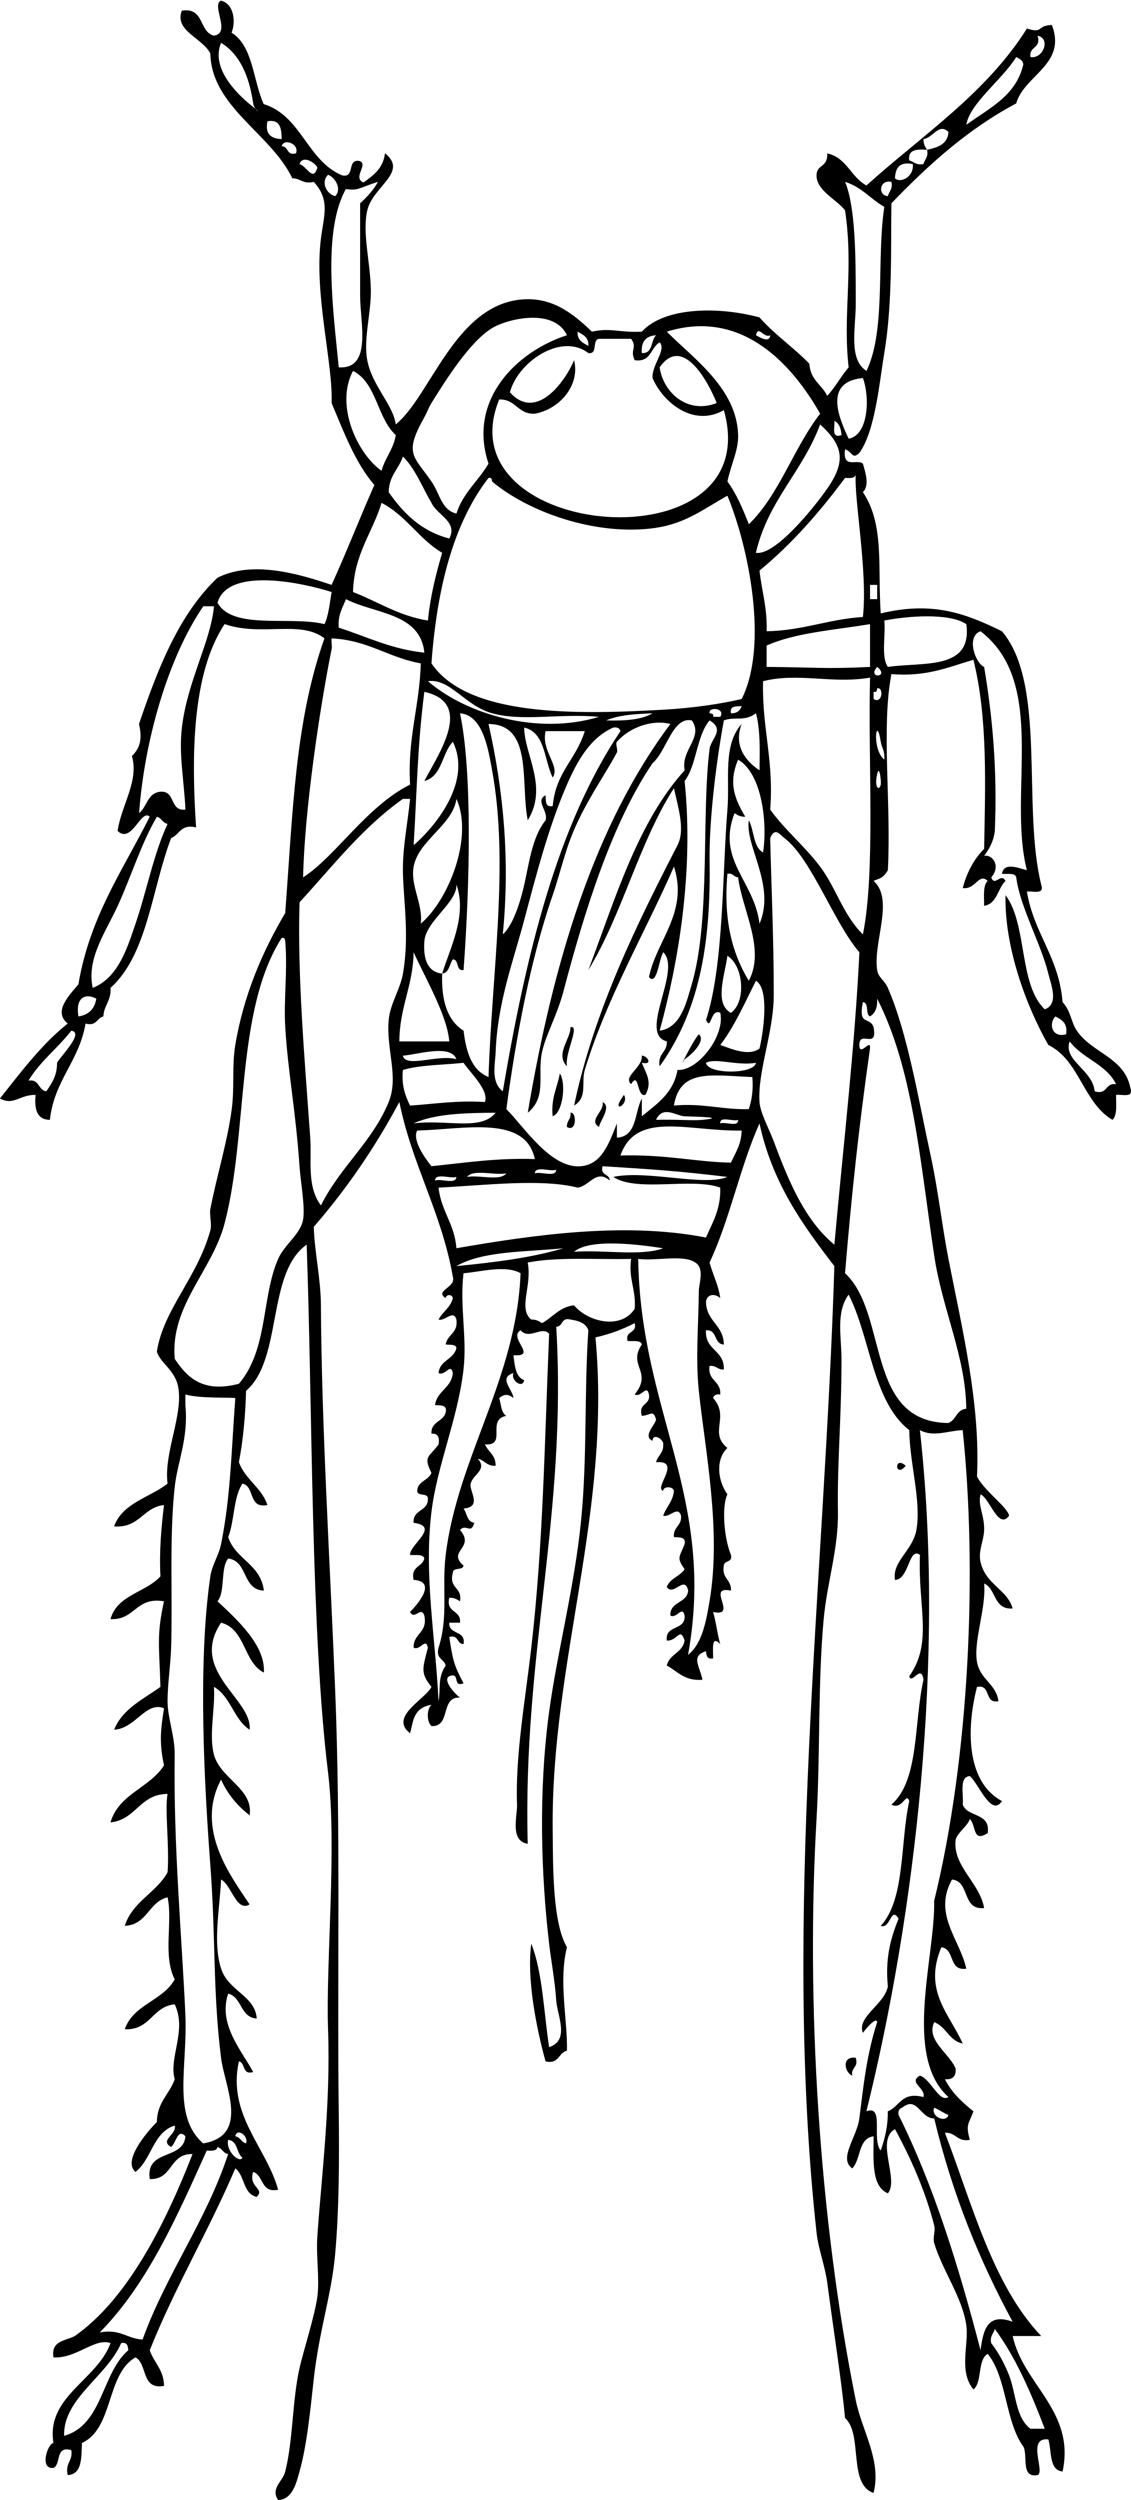 <?xml version="1.0" encoding="UTF-8" standalone="no"?>
<!-- Generator: Adobe Illustrator 13.0.2, SVG Export Plug-In . SVG Version: 6.00 Build 14948)  -->
<svg
    xmlns:rdf="http://www.w3.org/1999/02/22-rdf-syntax-ns#"
    xmlns="http://www.w3.org/2000/svg"
    xmlns:x="http://ns.adobe.com/Extensibility/1.0/"
    xmlns:dc="http://purl.org/dc/elements/1.1/"
    xmlns:i="http://ns.adobe.com/AdobeIllustrator/10.0/"
    xmlns:cc="http://web.resource.org/cc/"
    xmlns:xlink="http://www.w3.org/1999/xlink"
    xmlns:graph="http://ns.adobe.com/Graphs/1.0/"
    xmlns:svg="http://www.w3.org/2000/svg"
    xmlns:inkscape="http://www.inkscape.org/namespaces/inkscape"
    xmlns:sodipodi="http://sodipodi.sourceforge.net/DTD/sodipodi-0.dtd"
    xmlns:ns1="http://sozi.baierouge.fr"
    id="cricket_xA0_Image_1_"
    enable-background="new 0 0 174.887 386.507"
    xml:space="preserve"
    viewBox="0 0 174.887 386.507"
    version="1.1"
    y="0px"
    x="0px"
  >
<g
      clip-rule="evenodd"
      fill-rule="evenodd"
    >
	<path
        d="m99.246 163.2c0.845 0.007 1.812 1.504 0 1.103 0.646 1.669 1.674 2.955 0.552 4.962-1.401 0.419-0.925-3.768-2.205-1.654-1.343-1.19 1.821-2.55 1.653-4.41z"
    />
	<path
        d="m86.564 165.96c0.992 1.387 0.525 6.018-1.103 6.616-0.291-2.87 0.728-4.42 1.103-6.62z"
    />
	<path
        d="m93.181 170.37c1.434 0.769-0.402 2.854-0.552 3.859-1.716-1.05 0.863-2.39 0.552-3.86z"
    />
	<path
        d="m88.219 172.03c0.973-0.176 0.984 3.088-0.551 2.205-0.071-1 0.674-1.17 0.551-2.21z"
    />
	<path
        d="m140.05 226.61c-1.67 2.04-1.86-1.67 0 0z"
    />
	<path
        d="m132.33 318.14c0.456 1.559-0.777 1.429-0.551 2.757-1.2-0.49-1.69-3.08 0.55-2.76z"
    />
	<path
        d="m59.547 23.709c3.64 2.917-1.896 5.099-2.757 8.822-0.79 3.417 0.444 7.817 0.552 12.13 0.091 3.659-1.175 7.69-0.552 11.027 0.73 3.908 3.983 6.858 4.411 9.925 5.34-4.343 9.104-18.269 19.298-19.298 4.588-0.463 7.814 1.848 11.027 4.962 2.95-0.649 4.117 0.17 7.719 0 3.565-3.9 12.084-3.871 18.195-2.205 2.317 2.646 5.281 4.643 7.719 7.167 0.108 2.465 1.92 3.227 2.757 4.962 1.238-1.335 2.123-3.023 3.309-4.411-0.934-8.258 0.804-15.119-0.552-24.26-1.252-1.672-4.535-3.102-4.41-5.514 0.086-1.666 1.747-1.067 1.653-3.308 3.01 0.666 3.662 3.689 6.065 4.962 8.598-7.76 18.507-14.207 24.812-24.26 2.627 0.835 1.37-0.444 3.859-0.551 2.354 6.105-4.304 7.77-5.514 12.13-7.562 4.017-13.61 9.547-19.298 15.438-0.102 6.617 0.186 15.512-1.103 23.158-0.74 4.393-1.391 12.065-3.859 15.438-1.124 1.107-1.081-0.244-2.206-0.551-0.425 3.099 1.824 1.426 2.757 2.206 0.352 1.261 1.094 3.326 0 4.411 3.352 4.994 2.271 11.547 2.757 18.747 8.013-1.93 13.119 0 18.747 2.757 6.928 8.143 3.084 27.057 6.064 39.147 0.556 1.658-1.228 0.977-2.205 1.103 1.056 6.479 4.967 10.104 5.514 17.093 1.304 1.387 1.287 3.054 2.205 4.411 2.366 3.495 7.337 4.092 8.271 8.822 0.556 1.659-1.229 0.977-2.205 1.103-0.006 1.464 0.208 3.149-0.552 3.859-4.525-2.642-5.103-9.232-9.924-11.579-3.476-6.104-6.803-15.223-6.617-23.157 3.4 4.503 2.013 13.793 6.065 17.644 2.259-0.786 0.931-3.943 0.552-5.514-1.087-4.501-4.383-10.332-4.963-14.887-0.171-0.749-1.38-0.458-2.205-0.552 0.293-1.885 2.656-0.844 3.859-0.551-3.044-11.833 3.315-28.883-7.168-36.941-2.283 0.803-0.805 4.953 0.552 5.514 1.299 7.706 2.054 15.958 1.654 25.363-0.197 1.641-0.879 2.798-1.654 3.859 1.264-0.3 2.646 1.541 1.103 3.309 0.541 1.545 1.471-0.801 2.205 0.551-1.224 1.166-1.271 3.507-3.308 3.859 0.006-1.464-0.209-3.149 0.551-3.859-1.383-1.318-1.846 1.394-3.859 1.103 0.649-2.476 1.757-4.492 3.309-6.065 0.18-10.028 0.564-20.233-1.654-29.222-3.849 1.113-7.252 2.673-12.682 2.205-1.593 8.297-0.009 19.786-0.551 30.325-0.765 1.373-1.562 1.311-2.206 1.654 3.235 2.883-0.108 9.469 0.552 13.784 0.181 1.179 1.13 1.549 1.654 2.757 3.068 7.075 4.671 16.98 6.616 25.914 1.172 5.383 1.771 10.967 2.757 15.99 2.216 11.295 4.934 22.46 4.411 33.633 1.104 2.216 4.767 4.775 4.962 6.065-1.663 2.236-2.959-2.646-4.411-3.309-0.466 1.742 0.611 3.162 0.552 5.514-0.043 1.683-0.957 3.239-0.552 4.963 0.836 3.548 4.092 4.169 4.963 7.168-2.988 0.23-2.502-3.013-4.411-3.86 0.345 3.844-1.682 8.853-1.103 12.131 0.481 2.728 3.011 3.433 3.308 6.064-2.272 0.435-1.036-2.64-3.308-2.205-1.849 7.204-1.337 14.896 3.859 17.644-1.639 2.554-3.57-2.651-4.963-3.859-1.715 0.122-0.932 2.744-1.103 4.41 0.734 2.022 4.341 1.174 3.859 4.411-2.35 1.471-1.716-1.007-2.757-2.205-0.217 0.991-2.091 2.264-2.205 3.308-0.438 4.021 3.746 6.58 4.411 10.477-3.485 0.36-2.133-4.116-4.963-4.411-2.991 5.35 1.213 9.229 2.206 13.784-2.806 0.416-1.707-3.072-3.859-3.309-2.822 6.735 1.224 10.243 3.308 14.888-2.13-0.443-2.538-2.608-4.411-3.309-1.309 2.787 2.374 4.838 3.309 7.168 0.1 1.202-0.451 1.754-1.654 1.654 1.041 2.083 2.684 3.565 4.411 4.962-0.714 1.959-1.246 2.004-0.552 4.411-2.017 0.362-2.114-1.193-3.859-1.103 4.272 11.165 7.373 23.503 14.887 31.428h-4.41c1.639 7.552 9.718 11.599 7.719 20.951-2.145-0.244-1.646-3.132-2.205-4.962-3.402-0.396-0.455 5.041-1.654 5.514-2.673 0.467-1.46-2.951-2.206-4.411-2.808-3.808-2.539-10.693-5.514-14.335-1.625 0.947-0.792 4.353-2.205 5.514-2.324-2.842-0.685-6.896-1.103-9.925-0.587-4.251-3.664-8.431-4.963-12.682-0.257-0.843 0.218-1.901 0-2.757-1.385-5.44-3.714-10.571-6.064-14.887-3.062 1.703 0.68 7.791-1.103 9.925-2.584-1.093-2.214-5.138-2.206-8.822-2.435 0.322-1.926 3.588-3.308 4.963-2.166-1.537 0.738-4.839 1.103-7.72 0.634-5.011 1.116-9.823 2.757-14.887-0.104-0.937-1.799 1.078-2.206 1.654-0.993-2.479 3.334-4.374 3.86-7.168-0.387-4.062 0.251-7.027 1.653-10.476-1.196-2.03-1.227 1.649-2.757 1.103 3.8-4.104 2.995-12.812 4.411-19.298-0.504-1.499-1.024 1.469-2.757 0.551 4.343-3.744 3.446-12.728 4.963-19.298-0.374-2.544-1.833 0.844-2.206-0.551 3.694-5.176 1.323-10.724 1.654-18.746-1.739-1.344-1.665 3.827-3.859 3.859-0.483-2.863 2.743-4.52 3.308-7.72 0.787-4.455-1.034-10.234-1.103-15.438-5.673-4.436-5.962-14.256-9.373-20.952-2.011 2.74-1.103 6.594-1.103 9.925 0 9.33-0.681 16.021-0.552 23.708 0.095 5.613-1.7 11.003-2.205 16.541-0.913 10.016-0.519 20.767-1.103 30.877-1.638 28.351 0.347 61.58 6.064 89.872 0.964 4.769 4.02 9.316 2.757 14.336-4.003-1.327-1.599-9.061-4.411-11.579-0.502-5.408-1.722-13.154-2.757-20.951-0.337-2.541-1.376-5.176-1.653-7.72-5.3-48.517 1.263-100.98 2.757-149.42-4.88-6.332-9.596-12.827-11.579-22.055-3.013 6.728-4.599 14.883-7.719 21.503 0.502 1.886 1.362 3.417 1.654 5.513-0.733-0.716-2.052-0.727-2.206 0.552 0.043 3.082 2.715 3.534 2.757 6.616-1.588-0.065-0.957-2.351-2.757-2.205-0.204 3.145 2.875 3.007 2.757 6.064-0.989 0.07-1.163-0.675-2.205-0.551-0.34 2.361 1.795 2.248 1.654 4.411-0.642-0.09-0.981 0.121-1.104 0.551 2.641 2.951-0.744 5.326 2.206 7.72-1.747 1.613-1.625 4.883 0 7.167-0.845 1.706-0.618 6.462 0.551 9.374 0.304 1.222-1.053 0.785-1.103 1.653-0.362 2.017 1.193 2.115 1.103 3.86-3.985-0.829 1.229 4.136-2.757 3.308 0.463 1.56 0.641 3.403 1.104 4.963-1.409-1.458-1.095 0.755-1.104 2.205-0.938 0.202-1.04-0.43-1.103-1.103-2.433 0.742-0.929 2.343-0.551 4.41-2.797 0.224-3.839-1.308-5.514-2.205 0.414-1.791 2.457-1.953 2.757-3.859-0.709-2.209-1.141 0.151-2.757 0-0.297-2.502 2.938-1.473 2.757-3.859-0.363-1.651-1.179 0.527-2.206 0-0.062-2.269 2.577-1.834 2.757-3.859-0.553-2.487-2.226 0.94-3.308-0.552 0.475-1.362 2.044-1.632 2.757-2.757-1.267-1.836-0.822-1.792 0-3.859 0.257-1.177-0.788-1.051-1.654-1.103-0.145-1.614 1.246-1.694 1.103-3.309-0.467-1.616-1.775 0.329-2.757 0 0.458-1.38 1.511-2.165 1.654-3.859-0.125-0.702-1.646-0.723-1.654 0-1.54-0.362 2.989-4.752-1.103-4.411 0.236-1.05 1.188-1.385 1.103-2.757 0.169-0.668-1.593-1.901-1.654-0.552-1.568-0.735 0.426-2.451 0.552-3.308-0.479-1.604-0.826-0.62-2.206-0.552-0.589-2.06 1.369-1.571 1.104-3.308-0.363-1.651-1.179 0.527-2.206 0 2.866-3.553-1.152-4.421 1.103-7.72-0.17-0.748-1.38-0.457-2.205-0.551-0.411-1.697 1.514-1.06 1.103-2.757-1.816 0.94-3.811 1.702-6.064 2.205 2.491 26.976-6.866 50.064-6.617 76.089 0.056 5.884-0.029 14.342 2.206 18.194-1.325 5.272 0.123 11.336 0 15.99-1.347 0.308-1.175 2.133-3.309 1.654-1.402-5.074-2.946-12.802-2.205-18.195 1.764 4.484 1.927 10.57 2.757 15.989 3.246-1.027 1.256-4.909 1.103-7.168-0.217-3.195-0.776-6.025-1.103-8.821-1.251-10.705-1.663-23.568 0-35.839 1.265-9.339 3.943-19.327 4.962-29.773 0.939-9.626 0.457-19.69 1.103-29.223-0.381-1.089-1.47-1.47-2.756-1.654-1.504-0.401-1.11 1.096-2.206 1.103 1.702 29.245-5.199 50.347-4.411 79.948-2.817-0.461-1.587-4.308-1.654-6.065-0.286-7.502 1.279-16.19 2.206-24.26 1.834-15.989 2.033-31.06 2.757-48.521-1.077-1.311-3.086 1.009-4.411-0.551-1.995 1.179 2.75 4.137-1.103 3.859 0.194 1.644 0.318 3.357 1.654 3.859-0.224 1.373-2.137 0.033-1.654-1.103-2.368 0.733-0.151 2.464 0 3.859-0.816-0.639-1.39-0.639-2.206 0 0.305 0.981 0.283 2.29 1.103 2.757-3.179 0.614 0.221 4.658-3.308 4.411 0.49 1.164 1.679 1.63 1.654 3.309-1.372 0.085-1.707-0.866-2.757-1.104 1.521 1.728-0.732 2.396-1.103 3.86-0.285 1.126 1.874 3.599-1.103 3.859 0.554 0.732 0.521 2.052 1.654 2.205-0.498 1.856-1.233 0.065-2.205 1.103 2.437 2.81-2.083 3.217 0.551 5.514-0.125 0.795-1.646 0.192-1.654 1.104-0.674 2.512 1.513 2.163 1.103 4.41-0.443-0.291-0.896-0.575-1.654-0.551-0.58 2.418 1.865 1.811 1.654 3.859h-1.654c-0.116 1.954 2.586 1.089 2.206 3.309-1.096-0.008-0.701-1.505-2.206-1.104 0.531 3.526 0.697 4.33 2.206 7.168-1.784 0.682-0.421-1.784-2.206-1.103-1.098 0.604 0.879 2.753 1.654 3.309-3.113-0.172-1.331 4.55-4.411 4.41-0.754-0.705-0.754-2.603 0-3.308-2.909 0.522-2.782 2.636-3.308 4.411-3.301-2.558 2.356-5.234 3.308-7.168-1.764-2.177-1.351-2.887-0.551-6.065-0.363-1.651-1.179 0.527-2.206 0-0.058-2.264 2.204-2.207 1.654-4.962-0.542-1.545-1.471 0.801-2.206-0.552 0.757-0.776 4.458-4.703 0.551-4.962-0.479-2.134 1.347-1.962 1.654-3.309-0.171-0.748-1.381-0.457-2.206-0.551-0.078-1.611 4.754-4.407 0.551-4.963-0.152-2.174 2.357-1.686 2.206-3.859-0.125-0.794-1.646-0.192-1.654-1.103 0.125-1.53 1.749-1.56 2.206-2.757-1.294-2.654-0.396-2.34 1.103-4.411 0.188-1.106-0.112-1.726-1.103-1.654-0.098-1.936 1.862-1.813 2.206-3.308 0.257-1.177-0.788-1.051-1.654-1.104 0.317-2.256 2.539-2.607 2.757-4.962-0.363-1.651-1.178 0.527-2.206 0 0.189-2.017 2.351-2.06 2.757-3.859-0.089-0.646-1.005-0.465-1.654-0.552 0.249-1.589 1.951-1.725 1.654-3.859-0.467-1.616-1.775 0.33-2.757 0 0.626-1.212 1.844-1.832 2.206-3.309-0.136-0.693-1.096-0.556-1.103 0-1.832-1.166 1.655-1.601 1.103-3.308-1.757-10.005-6.295-17.229-8.271-27.017-3.773 7.07-8.191 13.496-13.232 19.298 0.115 3.942 1.079 7.985 1.103 12.13 0.105 18.805 1.379 39.043 2.206 59.547 0.865 21.488 0.294 44.083 0.551 65.062 0.09 7.363 0.061 15.216-0.551 22.055-0.574 6.411-2.46 11.729-3.308 19.298-0.483 4.304-1.032 10.248-2.206 14.335-0.427 1.486-1.011 4.365-3.308 4.411-1.213-1.805 0.709-2.846 1.103-4.411 1.214-4.833 1.07-10.89 2.206-15.989 0.518-2.326 2.384-8.185 2.757-11.027 0.375-2.856-0.221-6.137 0-9.373 0.613-8.997 2.076-20.324 1.654-31.979-0.363-10.026 1.399-28.273 0-39.698-2.669-21.797-2.388-55.81-3.308-81.602-6.235 4.424-3.66 17.66-9.373 22.606-0.101 3.942-0.457 7.631-1.103 11.027 0.979 2.697 3.482 3.869 4.411 6.616-3.006 0.617-1.907-2.871-3.859-3.308-1.417 2.075-1.22 5.764-2.206 8.271 1.125 3.47 5.021 4.168 5.514 8.271-3.38-0.112-2.42-4.564-5.514-4.963-1.243 1.514-0.411 5.103-1.654 6.616 2.963 2.788 7.454 6.81 7.168 11.027-3.168-1.609-2.824-6.733-6.617-7.719-5.023 7.506 4.883 11.803 4.411 16.541-2.468-1.575-2.921-5.165-5.514-6.616 0.226 3.32-0.816 7.428 0 10.476 1.004 3.751 6.16 5.288 5.514 9.373-1.86-1.448-3.391-3.226-4.411-5.514-4.107 7.717 1.631 15.076 4.411 19.298-2.057 1.224-2.74-2.937-4.411-3.859-0.205 4.615-1.293 9.762 0 13.784 1.119 3.479 5.273 4.175 5.514 7.719-2.585-0.171-2.23-3.282-4.411-3.859-1.63 4.763 2.143 8.879 3.859 12.13-1.77 0.483-1.143-1.43-2.206-1.653-1.834 8.27 4.304 13.337 6.065 19.849-2.743 0.537-2.183-2.229-3.86-2.757-0.787 2.399 1.884 2.535 0.551 3.859-2.13-0.442-1.833-3.312-3.308-4.41-4.122 9.662-9.296 18.271-13.232 28.119 0.638 1.935 2.169 2.977 2.205 5.514-3.58 0.64-2.505-3.376-4.411-4.411-4.56 2.608-3.364 10.972-8.271 13.233-0.116 2.273 0.058 4.836-2.206 4.962-0.442-1.912 0.821-2.119 0.551-3.859-2.547-0.709-1.517 2.159-2.757 2.757-2.215 0.233-0.917-3.745 0-3.859-1.186-7.185 6.757-9.699 8.822-15.438-2.377-0.892-5.282 2.426-8.822 2.205-0.422-2.628 1.88-2.53 3.308-3.308 8.199-5.735 14.047-17.485 18.195-28.12-3.624-0.132-2.993 3.991-6.616 3.859-0.678-4.721 5.225-2.861 5.513-6.616-1.219-1.27-1.379 0.957-2.205 1.654-1.875-1.043 0.944-1.933 0.551-3.309-3.365 1.046-3.567 5.255-6.065 7.168-2.03-1.696 1.7-6.099 3.308-7.719 0.033-3.092 1.961-4.288 2.757-6.616-0.952-3.336 1.937-7.534 0-11.579-3.505 0.354-3.707 4.013-7.719 3.859 1.302-3.844 5.9-4.392 7.719-7.719-1.879-3.714-0.267-8.899-1.103-12.682-2.956 0.72-3.109 4.242-6.616 4.411 1.195-3.768 4.846-5.079 6.616-8.271 0.309-4.094-0.458-9.686 0-12.13-4.355 0.056-4.833 3.988-8.822 4.41 1.275-4.423 6.071-5.324 8.271-8.821-0.776-3.639-0.496-5.591 0-8.822-2.801-1.155-4.421 3.17-7.719 3.309 1.33-3.266 4.5-4.689 7.167-6.616-0.185-6.39-0.61-8.011 0.551-13.233-4.417-0.741-4.419 2.933-8.271 2.757 1.018-3.761 5.456-4.101 7.719-6.616-0.198-4.058 0.143-7.576 0.551-11.027-3.289 0.387-3.761 3.59-7.719 3.309 1.315-3.647 5.489-4.436 8.27-6.616-0.6-4.801 2.419-10.499 1.654-14.888-0.465-2.67-2.799-3.744-3.308-5.514 0.995-6.503 6.245-11.406 8.271-18.746 0.263-0.954-0.17-2.419 0-3.308 0.969-5.051 2.609-10.213 3.308-15.438 0.451-3.37 0.004-6.64 0.551-9.925 1.307-7.852 4.298-14.6 7.719-20.4 1.181-15.622 1.51-29.635 6.065-42.456-3.714-2.896-9.675-0.229-15.438-2.205-5.127 7.694-5.12 20.733-4.411 31.428-2.399-0.562-2.535 1.141-3.859 1.654-2.999 7.846-3.65 18.038-9.374 23.158 0.147 1.985-1.019 2.657-1.103 4.411-1.052 0.235-0.998 1.576-2.757 1.103-0.978 5.822-4.84 8.76-5.514 14.887-2.004-0.018-2.422-1.621-2.206-3.859-2.457-0.049-3.418 1.725-5.514 0.551 3.264-4.088 6.386-8.317 10.476-11.579-2.365-1.909 0.41-4.521 1.654-6.065 1.779-10.534 6.927-17.701 11.027-25.915-1.35-1.303-2.765 4.286-4.962 2.206 0.537-3.917 3.348-7.732 2.206-11.579 1.425-1.4 1.565-2.859 1.103-4.962 2.929-8.649 6.192-16.965 12.13-22.606 5.282-2.673 12.329-0.699 17.644 1.103 2.31-5.042 4.355-10.349 6.617-15.438-2.968-3.465-4.707-8.158-6.617-12.682 0.253-6.113-2.715-16.647-1.654-25.363 0.435-3.571 1.506-5.976-1.103-8.822-1.685 0.398-2.009-0.563-3.309-0.551-3.336-6.957-12.5-11.023-12.681-19.298-1.218-2.414-5.603-3.5-4.411-6.616 3.522-0.582 2.614 3.267 4.962 3.859 2.721-0.387-0.434-4.638 1.076-5.416 2.045 0.467 2.332 3.304 1.654 4.962 3.318 2.011 3.314 7.346 4.962 11.027 5.878 1.841 6.693 8.745 12.13 11.027 2.107 0.453 0.65-2.659 2.757-2.206 1.31 0.587-1.182 2.54 0.551 3.308 1.495-1.077 3.008-2.137 3.308-4.409zm-6.065 5.514c-3.693 6.625-1.911 19.083-1.103 27.568 5.199 0.34 3.308-6.882 3.308-11.027v-14.335c1.053-0.968 2.035-2.008 2.757-3.308-2.914 0.881-2.915 1.401-4.962 1.102zm93.178-8.823c-1.509-1.443-2.352 0.889-3.859 1.103-0.024 0.759 0.259 1.21 0.551 1.654 1.67-0.354 3.19-0.861 3.31-2.757zm-6.06 4.412c0.746 0.173 1.054 0.785 2.206 0.551 0.173-0.746 0.784-1.053 0.551-2.206-1.58-0.108-3.01-0.068-2.76 1.655zm-2.21 2.756c0.888 0.823 2.979-0.261 2.757-2.206-2.07-0.412-2.69 0.622-2.76 2.206zm20.95-18.746c1.95 0.333 3.191-2.856 1.103-3.308 0.6 2.06-1.36 1.571-1.1 3.308zm-120.19 7.719c1.557 1.214 0.172 0.601 0-0.551-0.413-2.774-1.396-7.181-4.962-9.373-1.768 4.211 3.125 8.491 4.962 9.924zm110.27 2.757c3.488-2.577 7.707-4.423 8.821-9.373-0.116-0.619-0.611-0.858-1.103-1.103-2.18 3.524-7.18 7.147-7.72 10.476zm-105.86 2.205c-0.039-1.615-0.2-3.108-2.206-2.757-0.412 2.067 0.622 2.688 2.206 2.757zm2.206 2.206c0.58-1.395-1.86-2.444-2.206-1.103 1.096 0.007 0.701 1.504 2.206 1.103zm3.308 2.205c-0.207-0.607-2.206-2.098-2.757-0.551 1.153 0.342 2.072 2.828 2.757 0.551zm2.757 4.411c1.047-1.039 0.067-2.865-1.103-3.308-1.185 1.176-0.205 3.003 1.103 3.308zm80.501 16.541c0 3.841-1.182 8.692 1.654 10.476 3.051-6.323 1.523-17.224 2.757-25.363-2.118-1.19-3.526-3.09-6.065-3.86 1.61 3.917 1.65 11.397 1.65 18.747zm4.96-16.541c0.173-0.746 0.784-1.053 0.551-2.206-1.88-0.414-2.15 2.107-0.55 2.206zm-61.202 20.401c-3.469 2.1-7.229 8.148-9.373 11.579-0.433 0.693-0.702 1.493-1.103 2.206-3.193 5.682-1.684 5.91 1.103 9.925 1.318 1.899 1.536 4.41 3.859 4.962 1.019-3.209 3.404-5.051 4.962-7.719-3.287-9.895 4.418-17.377 12.13-19.849-2.028-4.283-9.197-2.545-11.578-1.104zm27.022 0.551c4.039 4.104 10.83 8.742 11.026 15.99 0.064 2.36-1.098 4.483-1.653 7.168 1.396 1.912 2.378 4.238 3.308 6.616 4.754-4.619 6.923-11.824 11.027-17.092-4.23-7.446-11.99-16.327-23.72-12.682zm-12.135 2.205c0.094-1.38-0.847-1.726-1.654-2.206-0.093 1.381 0.847 1.727 1.654 2.206zm28.125-1.653c-1.027 0.527-1.843-1.651-2.205 0 0.33 0.161 2.11 1.371 2.2 0zm-20.957 3.859c-0.79-1.646 0.45-1.875-0.551-3.308h-4.963c-1.137 0.15-0.132 2.441-1.654 2.206-4.152-3.196-10.867 1.308-12.13 6.065 4.082 4.557 8.542-1.661 9.925-4.962 0.949 3.816-2.162 7.55-6.065 8.271-2.688 0.115-2.886-2.26-5.514-2.206-8.897 21.749 41.613 26.085 34.736 1.654-4.713 2.697-9.424-1.205-11.027-4.962-0.147-2.013 2.198-4.381 1.103-5.514-1.43 0.768-1.28 3.124-3.857 2.756zm3.307-3.859c-1.551 0.103-2.35 0.959-2.206 2.757 1.776 0.117 1.346-1.967 2.206-2.757zm0.55 4.962c0.549 3.944 4.363 7.289 8.822 5.514-1.43-3.575-5.34-10.517-8.82-5.514zm-43.004 15.989c0.548-2.025 1.838-3.308 2.206-5.514-2.901-2.613-2.948-8.079-6.616-9.924-2.867 5.412 0.789 12.932 4.41 15.438zm72.224-4.962c3.098-0.512 3.307-6.457 2.205-9.373-5.96 0.559-3.87 5.863-2.2 9.373zm-1.1-0.551c-0.076-1.027-0.363-1.843-1.103-2.206 0.12 0.977-0.56 2.761 1.1 2.206zm-13.23 18.195c2.917 0.502 8.913-6.883 11.026-9.925 3.021-4.347 2.361-6.756-1.103-9.924-2.67 7.257-8.07 11.787-9.93 19.849zm-56.791-9.374c2.275 3.239 5 6.027 9.373 7.168 1.348-2.61-1.829-3.555-2.757-5.514-1.432-2.428-2.479-5.24-4.411-7.168-0.638 1.935-2.169 2.977-2.205 5.514zm70.571-2.205c-3.917 5.271-8.198 10.18-13.232 14.335 0.35 3.142 1.223 5.762 1.103 9.373 5.599-0.099 9.528-1.867 14.887-2.206 0.769-7.01-1.392-18.295-1.103-22.055-0.09 0.644-0.87 0.6-1.66 0.553zm-29.22 7.719c-9.293 1.359-19.805-2.475-25.363-7.167-0.031-0.336-0.082-0.653-0.551-0.551-5.443 7.054-7.967 17.028-8.822 28.671 5.55 8.19 21.987 7.948 35.839 7.167 4.756-0.268 9.026-0.927 12.13-1.654 4.211-8.395 1.022-23.663-2.205-31.428-3.5 1.921-6.36 4.267-11.03 4.95zm-46.865 9.925c3.849 1.481 6.996 3.664 11.579 4.411 0.386-3.841 1.252-7.202 2.206-10.476-3.583-2.115-5.605-5.79-9.374-7.719-1.407 4.657-4.255 7.874-4.411 13.784zm-20.952 1.654c2.353 4.264 11.226 2.007 16.541 3.309 0.652-1.37 0.798-3.245 1.103-4.962-4.324-1.391-16.034-3.97-17.644 1.653zm100.9-0.552h1.103v-2.205h-1.103v2.205zm-82.15 4.412c4.324 1.374 8.076 3.319 13.233 3.859-0.625-6.175-7.638-5.963-12.13-8.271-0.491 1.348-1.285 2.391-1.103 4.412zm-20.952-3.309c-5.531 8.07-9.135 21.004-9.924 31.979 1.24-0.965 1.27-3.141 3.308-3.308 2.387-0.182 1.357 3.054 3.859 2.757-0.211-4.463-1.042-8.523-0.551-12.682 0.848-7.179 4.45-13.242 4.962-18.746-0.551-0.002-1.103-0.002-1.654-0.002zm105.31 2.206c0.224 2.35-0.534 5.68 0.552 7.168 5.442-0.806 13.087 0.59 12.13-6.616-2.69-1.79-9.17-1.244-12.68-0.556zm-18.2 3.859v3.308c7.318 0.048 9.067 0.348 15.99 0v-6.616c-5.51 0.922-11.55 1.316-15.99 3.313zm-67.263 0.553c-1.865 9.25-4.2 25.034-4.411 35.288 4.942-3.147 9.892-11.058 16.541-14.336-0.429-7.229 1.478-12.122 1.654-18.746-4.998-0.883-8.159-3.604-13.784-3.86-0.086 0.539 0.107 1.129 0 1.66zm84.363 2.75c-1.68 1.86 2.03 1.68 0 0zm-43.011 7.72c-6.091-0.551-11.848 0.756-16.541-0.551-4.26-1.187-6.46-5.427-9.924-4.962 5.943 5.14 17.003 8.41 26.465 5.51zm25.361-5.51c-0.194 7.178 1.703 12.264 1.103 19.849 2.267 3.17 5.306 5.62 7.719 8.822 2.457 3.258 3.58 7.517 6.616 10.476 1.96-9.791 0.776-26.538 1.104-39.698-5.81 1.01-11.08-0.82-16.54 0.55zm17.09 1.65v1.103c1.357 0.857 1.622-1.873 0.552-1.654-0.03 0.34-0.08 0.66-0.55 0.55zm-71.122 23.71c3.6-3.113 9.004-9.98 6.065-15.99-1.721 1.771-1.638 5.346-4.411 6.065 2.082-4.064 7.802-12.068 0-13.784-1.089 8.52-1.141 15.35-1.654 23.71zm49.072-20.4c0.949 0.029 1.414-0.425 1.654-1.103-0.86 0.05-1.91-0.07-1.65 1.1zm-2.76 0.55h1.104c0.856-1.357-1.873-1.622-1.654-0.551 0.34 0.03 0.66 0.09 0.55 0.55zm-39.695 25.92c0.132 2.816-4.757 5.636-4.962 8.822-0.084 1.303-0.195 4.648 2.757 4.962 1.145-3.82 3.915-8.94 2.205-13.78zm-2.205 13.78c-0.155 4.198 0.822 7.265 3.308 8.822 0.399 3.276 1.239 6.112 3.859 7.168 0.5-16.053 3.22-32.952 0.551-47.417-0.587-3.185-1.37-8.526-4.962-8.822 1.91 9 1.532 26.342 0.551 39.698-1.271 0.168-0.613-1.593-1.654-1.654-0.553 0.73-0.521 2.05-1.653 2.2zm25.362-39.14c2.833 0.076 5.434-0.081 7.168-1.103-2.65 0.1-5.25 0.26-7.168 1.1zm13.228 40.8c2.943-10.029 1.469-26.145 2.757-36.391 0.192-1.532 2.453-2.996 0-4.411-2.026 2.385-1.967 6.855-3.859 9.373 1.454 14.158-1 28.176-3.86 38.596 3.29-0.46 4.14-4.38 4.96-7.17zm-11.574-37.5c-0.266 0.3 0.193 1.293 0 1.654-2.285 4.266-5.795 8.897-7.719 14.887-0.985 3.067-1.522 5.203-2.206 7.168-3.482 10.019-5.723 22.317-7.168 33.082 2.6 2.523 6.847 9.303 11.579 8.822 3.019-0.308 4.169-3.101 5.514-6.617v2.206c3.139-0.17 2.708-3.909 3.859-6.065v2.757c2.319-1.909 4.887-3.568 5.514-7.168 3.07 0.244 7.377-5.196 6.617-8.822-1.557-0.742-1.383 2.922-2.206 1.103 2.774-8.46 2.517-23.067 3.309-32.531 0.387-4.633-0.753-9.959 2.205-13.233-1.297 3.352 0.593 5.736 2.757 7.168 0.048-3.172 0.119-6.368-0.551-8.822-1.783 1.349-3.291 0.466-4.963 1.103-1.403 7.634-2.284 16.282-2.205 21.503 0.177 11.773-1.102 22.733-7.72 31.979-0.362-2.017 1.193-2.115 1.104-3.859-4.514-1.157 2.382-10.966-0.552-13.784-0.658 1.027-0.955 5.251-2.205 3.859 1.071-5.548 6.163-10.005 3.859-17.092-4.361 10.021-10.449 20.394-13.784 31.428-0.592 1.958 0.49 4.225-1.654 5.514 3.078-14.705 9.823-28.289 15.989-40.25 1.254-2.431 0.025-6.054-0.551-8.822-5.392 8.393-8.004 19.565-13.233 28.12 4.179-11.076 7.636-22.874 14.888-30.876-0.62-3.209 2.974-5.09 1.103-7.719-2.989-0.606-3.854 4.708-6.065 6.616-6.433 9.479-10.648 23.399-13.784 35.288-0.968 3.67-2.745 6.757-3.308 9.373-0.763 3.542 0.812 6.914-2.206 9.374 3.952-23.433 10.33-44.439 22.055-60.099-2.97-0.74-6.366 0.6-8.274 2.75zm0.552-1.65c-0.122-0.43-0.462-0.641-1.103-0.552-3.684 1.616-5.675 5.401-7.168 8.822-2.832 6.487-4.772 14.009-6.617 20.952-1.709 6.436-4.125 12.741-4.411 20.4-0.07 1.86-0.798 4.6 1.103 6.065 3.583-21.05 8.317-40.94 18.196-55.69zm-10.476 7.17c-1.35-2.693-1.12-6.967-4.411-7.719 0.024 4.19 3.753 9.154 0.551 14.335-1.165-5.819 0.864-14.831-6.065-14.887 2.354 10.447 3.327 21.171 2.206 32.531 1.325-1.2 2.218-3.712 2.757-5.514 1.278-4.272 1.381-9 3.859-12.13 0.457-1.439-1.667-3.025 0-3.859 0.053 0.866-0.074 1.912 1.103 1.654 0.491-5.309 3.551-7.064 4.962-11.579h-6.065c-0.701 3.11 2.307 5.39 1.103 7.17zm50.728-5.52c-0.693-4.513-1.438 1.213 0.552 2.757 0.06-1.61-0.39-1.71-0.55-2.76zm-18.2 17.1c0.713-4.645-0.201-12.243-3.86-14.335-1.562 3.693-0.479 6.107 1.104 8.822-0.76 0.024-1.211-0.259-1.654-0.551-2.821 7.299 3.037 10.408 3.859 17.092 2.541-5.922-2.265-12.015-1.654-15.99 0.85 1.54 0.65 4.13 2.2 4.97zm18.2-10.48c0.089-0.384-0.192-3.208-0.551-1.654-0.49 2.1 0.29 2.76 0.55 1.65zm-76.091 49.07c1.603-3.916-0.418-8.15 0-12.681 0.235-2.551 1.779-4.723 2.205-7.168 0.993-5.695 0.122-11.015 0-15.438-0.107-3.877 0.723-7.71 1.103-11.579h-1.103c-6.246 4.414-10.883 10.437-15.989 15.99-0.342 11.271 0.758 23.884 1.654 36.39 0.249 3.476-0.574 7.531 1.654 10.476 2.974-5.98 7.956-9.83 10.476-15.99zm3.859-36.39c-0.534 2.966 1.469 5.751 1.103 8.822 4.41-3.77 8.15-13.494 5.514-19.298-0.554 4.06-5.884 6.41-6.617 10.48zm-45.763 6.07c-1.848 4.028-4.862 8.179-3.86 12.682 3.928-1.583 5.295-6.04 6.617-9.925 1.768-5.197 2.827-10.899 4.962-15.438-0.787-0.132-0.93-0.908-1.654-1.103-2.417 4.08-3.959 9.2-6.065 13.79zm114.68 7.17c-3.928-4.571-7.427-14.51-11.579-17.644-0.703-0.531-1.471-1.796-2.205 0 0.145 6.455 0.566 15.794 0.551 24.26-0.01 5.779-2.512 11.778-2.205 16.541 0.106 1.65 1.56 4.319 2.205 6.065 2.43 6.562 4.93 12.3 9.374 15.99 1.4-15.6 3.14-30.27 3.87-45.21zm-17.09 4.4c2.603-4.902-1.018-10.898-1.654-15.989-0.704-0.03-0.763-0.707-1.653-0.552-0.65 7.26 0.8 12.43 3.3 16.54zm-81.054 37.5c-1.944 7.406-8.43 12.706-7.719 20.952 2.081 3.168 4.594 5.242 9.924 3.859 4.524-5.277 3.482-13.379 6.065-19.298 0.968-2.218 3.467-3.834 3.859-6.065 0.346-1.963-0.378-5.765-0.551-8.271-0.61-8.841-1.778-14.443-2.206-21.503-0.263-4.335 0.391-8.746 0-13.233-0.031-0.336-0.083-0.653-0.551-0.551-7.184 11.2-5.154 30.13-8.821 44.11zm27.017-28.12h7.719c-0.316-3.976-3.601-9.584-5.514-13.784-0.088 5.24-2.179 8.48-2.205 13.78zm51.277-4.41c2.434-1.802 1.894-7.37-0.551-8.822-0.39 3.01-2.09 7.39 0.55 8.82zm-1.65 4.96c1.586 0.54 4.38 1.833 6.064 0.551 0.533-2.179 1.623-9.214-0.551-10.476-1.73 3.42-3.29 7.01-5.51 9.93zm-99.25-4.41c1.594-0.243 2.513-1.162 2.757-2.757-1.819-0.93-3.236-0.04-2.757 2.76zm122.4 0c-0.765-0.338-0.083-2.123-1.104-2.205-0.751 3.771 1.034 2.137 1.654 3.859 0.666 3.55-2.191 0.383-2.205 2.757 0.062 1.953 1.822-1.172 1.654 0.551-1.744 12.278-2.836 22.448-3.86 34.736 6.77 6.28 3.049 23.05 15.99 23.157 1.197-0.457 1.227-2.081 2.757-2.205-0.067-7.977-3.729-15.4-4.963-23.708-2.257-15.194-3.301-28.88-8.821-39.699 0.08 1.36-0.29 2.28-1.11 2.75zm30.33 2.76c0.261-1.731-0.688-2.253-1.654-2.757-1.08 1.06-0.58 3.37 1.65 2.76zm-160.45 7.16c1.731-0.261 1.457 1.484 2.757 1.654 0.807-1.215 1.675-2.368 1.654-4.411 0.693-1.185 4.224-4.658 2.206-4.962-2.08 2.7-4.833 4.73-6.617 7.72zm164.86 1.66c2.061 0.589 1.572-1.369 3.309-1.103-1.495-3.1-5.218-3.971-7.168-6.616-1.09 2.91 3.56 4.4 3.86 7.72zm-106.97-5.52c0.41 1.97 5.429-0.251 8.271 0.551-0.889-2.44-6.32-0.63-8.271-0.55zm46.866 1.11c0.239 1.8 7.48 1.8 7.72 0-2.93 0.5-6.23-0.81-7.72 0zm-46.866 1.1c-0.246 2.452 0.392 4.019 1.103 5.514 3.787-0.256 7.259-0.828 11.579-0.551 0.648-1.797-2.104-4.345-3.308-6.065-3.15 0.35-6.69 0.3-9.374 1.11zm41.906 5.51c4.456-0.413 7.43 0.657 11.578 0.552 0.464-1.375 0.722-2.954 0.552-4.962-6.38-0.25-11.17-1.34-12.13 4.41zm-40.252 2.76c5.094-0.668 10.428 1.213 12.682-1.654-4.747 0.03-9.4 0.15-12.682 1.65zm44.662-0.55c3.722-0.367-0.428-0.486-2.757-0.551-1.218-0.034-3.387-1.769-4.411 0.551 3.03-0.1 5.69 0.15 7.17 0zm5.51 0c-0.801 0.302-2.85-0.644-2.756 0.551 0.81-0.3 2.86 0.64 2.76-0.55zm-18.192 5.51c6.933-0.203 11.747 1.01 17.092 1.103 0.683-1.523 1.61-2.801 1.654-4.962-8.25 0.16-16.295-3.12-18.742 3.86zm-31.428-3.86c-0.769 1.452 1.119 4.167 2.206 5.514 5.174-0.523 10.09-1.305 15.99-1.103-1.44-6.88-10.88-4.59-18.196-4.41zm47.97 7.17c-7.547-0.913-11.559-1.171-19.298-1.654-0.402 1.504 1.096 1.11 1.103 2.205-2.097-1.821-3.167 0.916-4.962 1.103-5.615-1.437-14.461-0.341-21.503 0 0.392 3.652 2.485 5.602 2.757 9.373 11.528-1.99 25.863-4.146 38.596-1.654 0.989-2.319 2.3-4.317 2.206-7.719-4.459-1.606-12.895 0.764-16.541-1.654 5.181-1.1 14.081 1.51 17.641 0zm-26.467-1.1c-0.969 0.317-3.239-0.667-3.308 0.551 0.969-0.32 3.239 0.67 3.308-0.55zm-7.719 0.55c-1.856 0.349-5.121-0.71-6.065 0.551 1.856-0.35 5.121 0.71 6.065-0.55zm-7.719 0.55c-0.969 0.317-3.239-0.667-3.308 0.551 0.969-0.32 3.239 0.67 3.308-0.55zm18.195 11.58c4.415-0.363 10.287 0.73 13.784-0.551-3.377-0.52-11.317-1.61-13.78 0.55zm-18.195 2.21c5.855-0.577 11.584-1.281 16.541-2.757-5.852 0.58-12.477 0.39-16.541 2.76zm11.027-0.56c0.718 3.614-1.523 7.137 0.552 8.822 0.759-0.023 1.21 0.26 1.654 0.552 1.682-0.892 2.66-2.486 4.962-2.757 2.09 2.546 7.23 3.851 9.373 0.551 0.249-3.005-0.982-4.53-0.551-7.719-5.404 0.12-11.394-0.35-15.99 0.56zm24.808 60.65c2.228-1.732 2.829-5.469 3.309-8.271 1.865-10.905-0.676-23.267-1.654-32.53-0.528-5.003-0.038-10.396 0-15.438 0.009-1.156 0.928-3.521-0.552-4.411-1.851-1.274-6.056-0.193-8.821-0.551 0.344 23.66 12.081 36.93 7.711 61.2zm-34.732-58.99c-0.606 5.203 0.574 9.881 0 14.887-0.874 7.612-4.111 14.894-4.962 22.055-1.17 9.838 0.61 19.186 1.103 29.223 0.354-1.935-0.195-3.579 1.103-5.514-0.235-1.052-1.576-0.998-1.103-2.757 1.564-4.83 0.488-9.27 1.103-14.335 1.823-15.009 10.948-27.286 11.579-43.559-2.319-1.33-6.254-0.19-8.823 0zm-43.007 18.74v1.653c0.501 5.132-1.231 8.76-1.654 12.682-0.851 7.895-0.299 16.962-0.551 24.812-0.088 2.747-0.55 5.611-0.552 8.271-0.001 2.582 1.145 5.461 1.103 8.271-0.209 14.067 1.14 28.555 1.654 40.25 0.351 7.978-2.083 15.647 2.757 19.849 7.269-1.207 3.301-8.844 2.757-13.232-1.289-10.396-0.803-18.441-1.654-29.773-0.9-11.988-1.989-31.156 0-44.661 0.26-1.769 1.305-3.231 1.654-4.962 1.498-7.425 1.597-14.498 2.206-22.606-1.126-0.13-5.468 0.09-7.72-0.55zm117.99 108.62c-7.075-6.323-2.021-21.737-2.206-30.325 5.54-22.572 6.66-51.336 4.411-72.78-2.4 0.112-4.509 1.125-6.616 0 3.924 35.326-0.745 74.821-8.271 105.31 2.83-1.047 0.753 4.297 2.205 6.065 0.624-1.766 1.122-3.657 1.104-6.065 1.862-0.711 2.06-3.086 5.514-2.205 0.393-1.376-2.427-2.267-0.552-3.309 1.7 0.52 3.02 4.3 4.42 3.29zm-2.2 3.31c-2.153 0.027-2.625-3.588-4.962-1.654-0.43 0.122-0.641 0.462-0.552 1.104 5.435 10.923 9.307 23.407 12.682 36.39 0.419-3.341 1.152-5.781 4.963-4.411-5.11-9.42-9.33-19.71-12.13-31.43zm2.2-0.55c-0.816-0.287-1.39-0.816-2.206-1.104-0.57 1.39 1.87 2.44 2.21 1.1zm-108.62 4.41c0.483-1.135-1.43-2.476-1.654-1.103 0.787 0.13 0.93 0.91 1.654 1.1zm-0.551 2.21c-0.948-0.707-0.684-2.625-2.206-2.757-0.407 1.74 1.785 3.67 2.206 2.76zm-3.86-1.66c-0.093 0.643-0.872 0.599-1.654 0.552-4.625 10.261-9.158 20.615-16.541 28.119 3.162-0.589 4.186 0.961 6.616 1.103 3.713-10.255 9.765-18.17 13.233-28.671-0.787-0.13-0.93-0.9-1.654-1.1zm119.65 30.33c1.027 1.316 2.007 3.046 2.757 4.962 1.08 2.758 0.999 6.573 3.309 8.271h2.205c-2.127-5.592-4.454-10.983-7.719-15.438-0.18 0.75-0.79 1.06-0.56 2.21zm-143.36 14.33c6.01-1.708 5.762-9.676 9.924-13.232-0.062-0.673-0.165-1.306-1.103-1.103-2.225 5.16-9 8.59-8.821 14.33z"
    />
	<path
        d="m88.219 158.79c1.545-0.316-0.912 3.985-0.551 6.065-1.858-1.9 0.569-4.18 0.551-6.07z"
    />
	<path
        d="m108.07 159.9c1.141 1-1.168 3.211-2.205 3.86-1.26 2.31 1.36-3.07 2.21-3.86z"
    />
	<path
        d="m96.489 169.27c0.915 1.57-2.293 3.09 0 0z"
    />
</g
  >
</svg
>
